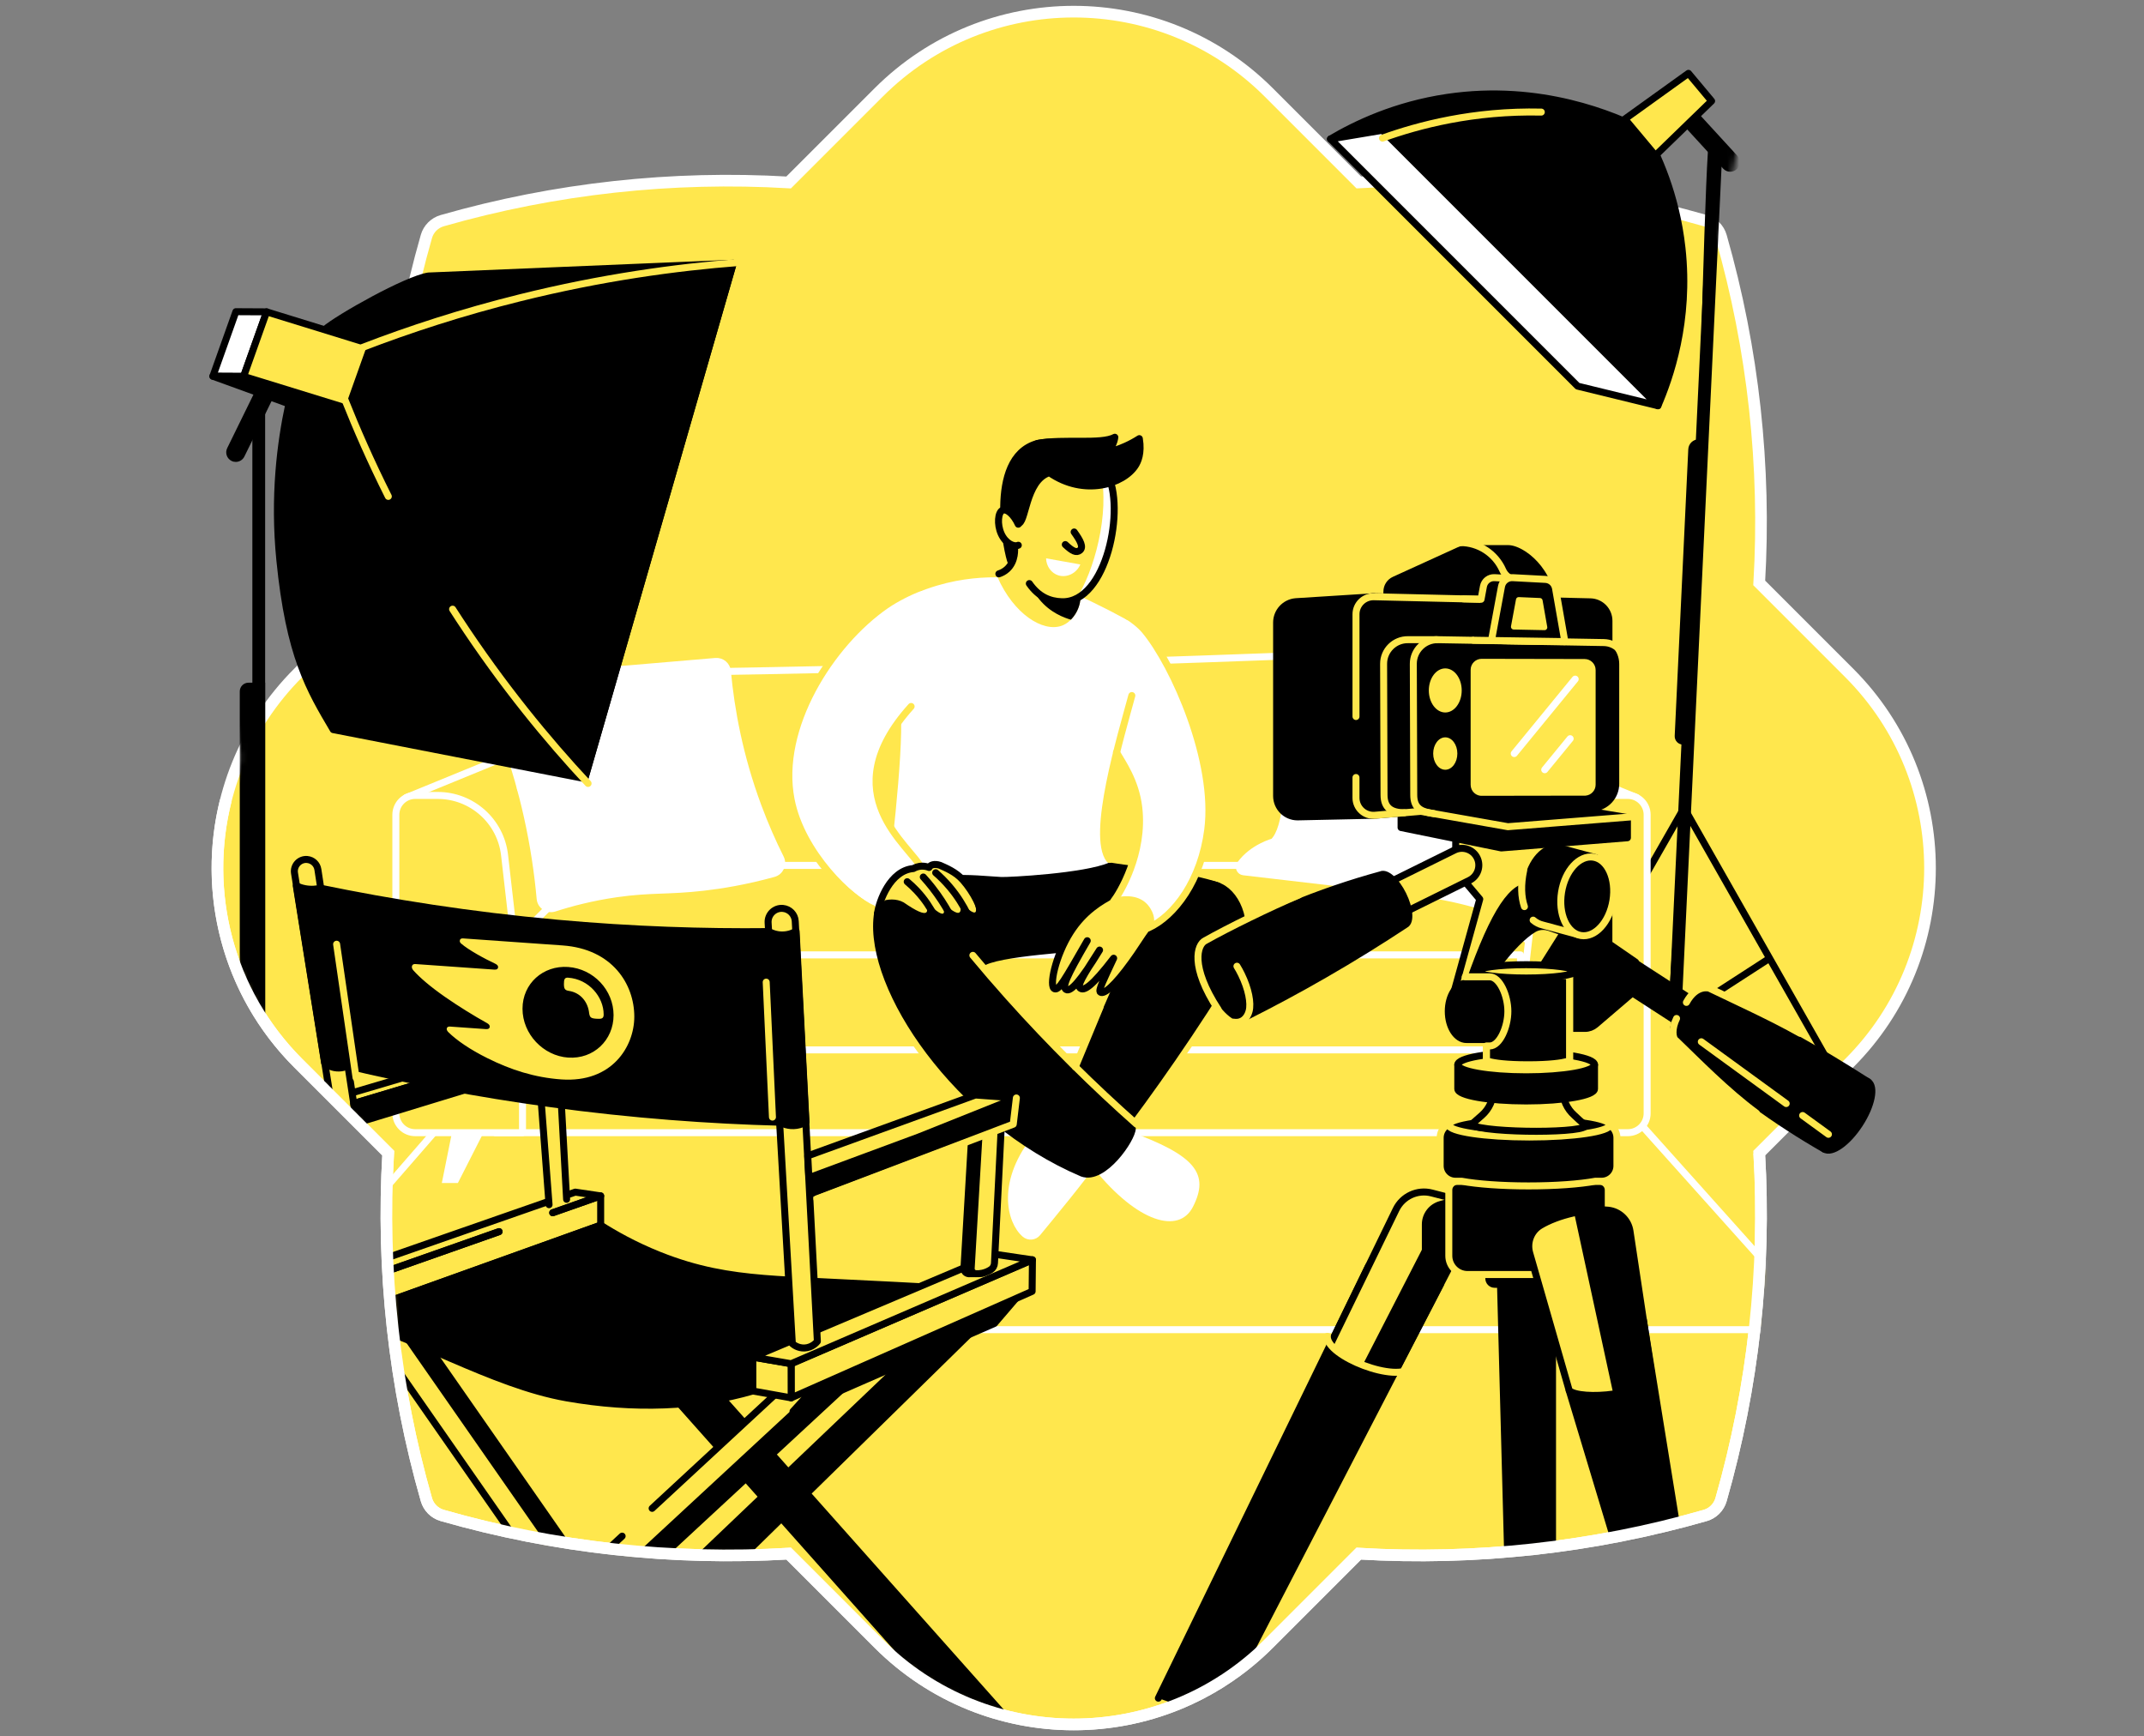 <svg width="368" height="298" viewBox="0 0 368 298" fill="none" xmlns="http://www.w3.org/2000/svg">
<rect x="0" y="0" width="368" height="298" fill="#808080" stroke="none"/>
<path d="M301.957 100.042C303.127 80.075 300.948 59.947 295.401 40.578C295.028 39.27 293.991 38.237 292.687 37.864C273.318 32.317 253.19 30.138 233.223 31.308L217.788 15.873C199.291 -2.624 169.302 -2.624 150.805 15.873L135.363 31.312C115.399 30.141 95.271 32.321 75.899 37.871C74.594 38.244 73.561 39.277 73.188 40.581C67.638 59.95 65.458 80.075 66.632 100.042L51.19 115.481C32.696 133.978 32.696 163.967 51.19 182.464L66.632 197.906C65.458 217.873 67.638 237.998 73.188 257.363C73.561 258.671 74.594 259.704 75.899 260.077C95.271 265.627 115.396 267.807 135.363 266.633L150.805 282.072C169.302 300.572 199.294 300.572 217.788 282.072L233.223 266.636C253.19 267.81 273.318 265.631 292.687 260.084C293.991 259.711 295.028 258.674 295.401 257.37C300.948 237.998 303.131 217.873 301.957 197.906L317.396 182.464C335.893 163.967 335.893 133.978 317.396 115.481L301.957 100.042Z" fill="#FFE74D" stroke="white" stroke-width="2" stroke-miterlimit="10"/>
<mask id="mask0_8027_90054" style="mask-type:luminance" maskUnits="userSpaceOnUse" x="31" y="2" width="305" height="294">
<path d="M302.231 100.098C303.402 80.132 301.222 60.003 295.675 40.634C295.303 39.327 301.676 9.64 300.372 9.268C281.003 3.721 247.836 14.235 227.87 15.405L218.062 15.926C199.565 -2.572 169.576 -2.572 151.079 15.926L135.637 31.365C115.674 30.194 95.545 32.373 76.173 37.924C74.869 38.297 73.835 39.33 73.463 40.634C67.912 60.003 29.852 32.605 31.027 52.572L35.291 100.14C30.503 104.932 43.126 125.882 40.82 131.816C34.215 148.791 37.762 168.811 51.468 182.517L66.91 197.959C65.736 217.926 67.916 238.05 73.466 257.416C73.839 258.723 74.872 259.757 76.176 260.13C95.549 265.68 115.674 267.86 135.64 266.685L151.083 282.124C169.58 300.625 199.572 300.625 218.066 282.124L233.501 266.689C253.468 267.863 273.596 265.684 292.965 260.137C294.269 259.764 295.306 258.727 295.679 257.423C301.226 238.05 303.409 217.926 302.235 197.959L321.372 204.142L324.324 184.787C342.822 166.29 336.174 134.034 317.674 115.537L302.235 100.098H302.231Z" fill="white"/>
</mask>
<g mask="url(#mask0_8027_90054)">
<path d="M232.787 25.807L228.365 23.852C232.682 21.3 239.505 18.031 248.392 16.713C264.474 14.323 277.15 19.828 282.184 22.362C276.313 24.468 270.439 26.573 264.569 28.679L232.787 25.807Z" fill="black" stroke="black" stroke-width="1.2" stroke-linecap="round" stroke-linejoin="round"/>
<path d="M235.564 26.285L237.294 22.362C243.101 20.214 253.081 17.434 265.433 18.534C272.225 19.139 277.902 20.756 282.187 22.362C284.486 26.454 287.688 33.403 288.697 42.561C290.082 55.128 286.578 64.988 284.567 69.635C268.232 55.187 251.9 40.736 235.564 26.288V26.285Z" fill="black" stroke="black" stroke-width="1.2" stroke-linecap="round" stroke-linejoin="round"/>
<path d="M284.567 69.631L270.784 66.267L228.369 23.852L237.294 22.358L284.567 69.631Z" fill="white" stroke="black" stroke-width="1.2" stroke-linecap="round" stroke-linejoin="round"/>
<path d="M296.983 29.477C296.54 29.477 296.097 29.298 295.774 28.946L287.805 20.256C287.193 19.588 287.235 18.548 287.903 17.936C288.571 17.321 289.611 17.367 290.223 18.035L298.192 26.724C298.804 27.392 298.762 28.433 298.094 29.044C297.777 29.333 297.38 29.477 296.983 29.477Z" fill="black"/>
<path d="M287.488 175.746C287.488 175.746 286.409 174.031 286.437 173.426L293.468 25.079C293.496 24.475 294.002 24.004 294.614 24.039C295.218 24.067 295.686 24.58 295.654 25.185L288.529 175.578C288.501 176.165 288.068 175.746 287.488 175.746Z" fill="black"/>
<path d="M286.434 173.922C286.17 172.308 289.53 128.192 289.573 127.763L288.933 127.788C288.096 127.819 287.411 127.127 287.449 126.29L289.78 77.098C289.826 76.145 290.61 75.396 291.562 75.396C291.59 74.792 292.779 24.003 293.39 24.035C293.995 24.063 294.462 24.576 294.431 25.181L287.365 174.28C287.337 174.867 286.616 175.064 286.43 173.918L286.434 173.922Z" fill="black"/>
<path d="M314.323 183.093L289.056 138.639L272.921 166.849" stroke="black" stroke-width="1.2" stroke-linecap="round" stroke-linejoin="round"/>
<path d="M303.662 164.511L287.766 174.79" stroke="black" stroke-width="1.2" stroke-linecap="round" stroke-linejoin="round"/>
<path d="M284.135 26.689L278.897 20.428L289.808 12.586L293.78 17.335L284.135 26.689Z" fill="#FFE74D" stroke="black" stroke-width="1.2" stroke-linecap="round" stroke-linejoin="round"/>
<path d="M237.294 23.708C243.46 21.49 252.916 18.973 264.551 19.237" stroke="#FFE74D" stroke-width="1.2" stroke-linecap="round" stroke-linejoin="round"/>
<path d="M280.925 192.173H76.38L45.045 228.197H313.195L280.925 192.173Z" fill="#FFE74D" stroke="white" stroke-width="1.2" stroke-linecap="round" stroke-linejoin="round"/>
<path d="M84.617 163.71L96.115 147.185L137.936 141.29L245.727 141.866L264.843 154.145L266.425 163.71L251.763 165.45L86.198 167.018L84.617 164.43V163.71Z" fill="#FFE74D"/>
<path d="M70.956 141.929C70.548 140.246 70.141 138.565 69.733 136.881C76.384 134.157 83.035 131.433 89.682 128.708L89.334 135.317C90.649 137.096 92.494 140.066 93.577 144.13C94.941 149.262 94.413 153.603 93.949 155.945C92.065 157.818 90.181 159.692 88.3 161.565C82.518 155.02 76.739 148.471 70.956 141.926V141.929Z" fill="#FFE74D" stroke="white" stroke-width="1.2" stroke-linecap="round" stroke-linejoin="round"/>
<path d="M85.031 194.391L260.976 194.391V173.613L85.031 173.613V194.391Z" fill="#FFE74D" stroke="white" stroke-width="1.2" stroke-linecap="round" stroke-linejoin="round"/>
<path d="M85.031 180.182L260.976 180.182V163.878L85.031 163.878V180.182Z" fill="#FFE74D" stroke="white" stroke-width="1.2" stroke-linecap="round" stroke-linejoin="round"/>
<path d="M279.702 141.929C280.11 140.246 280.517 138.565 280.925 136.881C274.274 134.157 267.623 131.433 260.976 128.708L261.324 135.317C260.009 137.096 258.164 140.066 257.081 144.13C255.717 149.262 256.245 153.603 256.709 155.945C258.593 157.818 260.477 159.692 262.358 161.565C268.14 155.02 273.919 148.471 279.702 141.926V141.929Z" fill="#FFE74D" stroke="white" stroke-width="1.2" stroke-linecap="round" stroke-linejoin="round"/>
<path d="M185.166 148.52H124.522L119.723 115.312C152.267 114.788 185.293 113.909 218.786 112.651C232.974 112.117 247.073 111.519 261.078 110.865C262.463 110.802 263.567 112.001 263.388 113.379L258.066 154.145L216.631 148.52H201.688" fill="#FFE74D"/>
<path d="M185.166 148.52H124.522L119.723 115.312C152.267 114.788 185.293 113.909 218.786 112.651C232.974 112.117 247.073 111.519 261.078 110.865C262.463 110.802 263.567 112.001 263.388 113.379L258.066 154.145L216.631 148.52H201.688" stroke="white" stroke-width="1.2" stroke-linecap="round" stroke-linejoin="round"/>
<path d="M83.372 118.613C82.831 117.407 83.678 116.036 84.996 115.973C91.907 115.639 98.818 115.305 105.729 114.971C111.427 114.486 117.125 114.004 122.824 113.519C123.854 113.431 124.757 114.191 124.852 115.221C125.46 121.787 126.908 129.781 130.125 138.432C131.32 141.641 132.624 144.587 133.963 147.258C134.498 148.324 133.925 149.603 132.775 149.919C127.847 151.28 123.734 151.923 120.778 152.264C114.584 152.974 111.737 152.538 105.82 153.385C101.521 154.001 97.904 154.967 95.162 155.853C94.009 156.226 92.821 155.435 92.712 154.229C92.322 149.905 91.633 145.132 90.49 140.017C88.62 131.637 85.998 124.459 83.368 118.606L83.372 118.613Z" fill="white" stroke="white" stroke-width="1.2" stroke-linecap="round" stroke-linejoin="round"/>
<path d="M57.194 125.218L100.375 133.623L125.861 45.176L73.54 47.369C69.793 47.949 58.242 54.446 55.704 56.586C53.658 60.864 51.608 65.139 49.562 69.417C48.153 75.969 46.947 85.214 48.037 96.15C49.671 112.581 53.113 118.307 57.194 125.214V125.218Z" fill="black" stroke="black" stroke-width="1.2" stroke-linecap="round" stroke-linejoin="round"/>
<path d="M41.818 64.598L36.542 64.57L40.486 53.493L45.763 53.521L41.818 64.598Z" fill="white" stroke="black" stroke-width="1.2" stroke-linecap="round" stroke-linejoin="round"/>
<path d="M59.774 70.134H51.886L36.542 64.569L41.818 64.597L59.774 70.134Z" fill="black" stroke="black" stroke-width="1.2" stroke-linecap="round" stroke-linejoin="round"/>
<path d="M125.864 45.179L100.379 133.626C93.58 126.36 86.093 117.305 78.837 106.32C70.13 93.141 64.052 80.655 59.778 70.137C61.092 66.446 62.407 62.755 63.722 59.064C71.29 56.206 79.839 53.44 89.306 51.099C102.801 47.759 115.171 46.023 125.868 45.183L125.864 45.179Z" fill="black" stroke="black" stroke-width="1.2" stroke-linecap="round" stroke-linejoin="round"/>
<path d="M44.413 201.667C43.808 201.667 43.316 201.179 43.316 200.57V70.134C43.316 69.529 43.804 69.037 44.413 69.037C45.021 69.037 45.509 69.526 45.509 70.134V200.574C45.509 201.179 45.021 201.671 44.413 201.671V201.667Z" fill="black"/>
<path d="M40.468 79.274C40.226 79.274 39.98 79.221 39.748 79.105C38.932 78.704 38.598 77.724 38.996 76.908L44.029 66.644C44.43 65.828 45.414 65.494 46.227 65.891C47.042 66.292 47.376 67.273 46.979 68.088L41.945 78.353C41.66 78.933 41.077 79.274 40.468 79.274Z" fill="black"/>
<path d="M45.763 53.521L63.718 59.061L59.774 70.134L41.818 64.597L45.763 53.521Z" fill="#FFE74D" stroke="black" stroke-width="1.2" stroke-linecap="round" stroke-linejoin="round"/>
<path d="M66.65 85.19C63.669 79.252 61.201 73.635 59.156 68.489" stroke="#FFE74D" stroke-width="1.2" stroke-linecap="round" stroke-linejoin="round"/>
<path d="M100.938 134.453C93.96 126.976 86.272 117.646 78.834 106.317C78.444 105.726 78.061 105.132 77.684 104.545" stroke="#FFE74D" stroke-width="1.2" stroke-linecap="round" stroke-linejoin="round"/>
<path d="M62.245 59.62C70.19 56.562 79.231 53.592 89.302 51.096C103.205 47.647 115.923 45.883 126.87 45.046" stroke="#FFE74D" stroke-width="1.2" stroke-linecap="round" stroke-linejoin="round"/>
<path d="M270.587 123.017C271.427 121.847 270.836 120.195 269.441 119.825C262.147 117.899 253.946 116.173 244.929 114.971C238.711 114.141 232.833 113.656 227.356 113.417C226.502 113.378 225.715 113.881 225.377 114.665C222.889 120.419 221.95 125.228 221.567 128.659C220.948 134.161 221.078 142.077 218.572 144.478C218.572 144.478 214.976 145.437 212.881 148.345C212.522 148.844 212.831 149.547 213.443 149.617C218.776 150.232 239.691 152.651 244.838 153.389C249.077 153.997 252.656 154.946 255.383 155.821C256.607 156.215 257.883 155.417 258.066 154.145C258.646 150.078 259.697 145.265 261.595 140.042C264.2 132.878 267.585 127.2 270.587 123.017Z" fill="white" stroke="white" stroke-width="1.2" stroke-linecap="round" stroke-linejoin="round"/>
<path d="M89.685 194.391H71.262C69.427 194.391 67.944 192.904 67.944 191.073V139.831C67.944 137.996 69.431 136.513 71.262 136.513H75.125C80.996 136.513 85.935 140.917 86.603 146.749L89.685 173.613V194.391Z" fill="#FFE74D" stroke="white" stroke-width="1.2" stroke-linecap="round" stroke-linejoin="round"/>
<path d="M77.572 194.391L75.835 203.028H78.591L82.985 194.391H77.572Z" fill="white"/>
<path d="M206.574 175.676L195.561 191.491" stroke="#FFE74D" stroke-width="1.2" stroke-linecap="round" stroke-linejoin="round"/>
<path d="M154.521 175.18C155.596 176.829 156.777 178.537 158.071 180.277C159.938 182.791 161.808 185.062 163.622 187.104" stroke="#FFE74D" stroke-width="1.2" stroke-linecap="round" stroke-linejoin="round"/>
<path d="M260.976 194.391H279.4C281.235 194.391 282.718 192.904 282.718 191.073V139.831C282.718 137.996 281.231 136.513 279.4 136.513H275.536C269.666 136.513 264.727 140.917 264.059 146.749L260.976 173.613V194.391Z" fill="#FFE74D" stroke="white" stroke-width="1.2" stroke-linecap="round" stroke-linejoin="round"/>
<path d="M187.764 200.55C195.276 209.854 202.345 211.84 204.757 207.12C207.632 201.495 205.305 198.275 193.512 194.053C191.782 193.199 190.053 192.345 188.327 191.491" fill="white"/>
<path d="M181.746 190.253C183.883 186.102 186.014 181.753 188.112 177.205C190.91 171.141 193.403 165.249 195.631 159.583C198.89 152.264 206.42 150.211 209.991 152.524C212.961 154.447 214.716 159.962 211.794 165.453C208.574 170.701 205.066 176.122 201.238 181.669C197.762 186.713 194.288 191.473 190.861 195.955C187.82 194.057 184.783 192.155 181.743 190.257L181.746 190.253Z" fill="black" stroke="black" stroke-width="1.2" stroke-linecap="round" stroke-linejoin="round"/>
<path d="M178.08 194.897C171.562 202.761 173.401 209.619 175.939 211.788C176.572 212.329 177.524 212.245 178.055 211.605C180.224 208.983 186.551 201.291 187.314 199.882L188.896 197.389L178.08 194.897Z" fill="white"/>
<path d="M178.08 194.897C171.562 202.761 173.401 209.619 175.939 211.788C176.572 212.329 177.524 212.245 178.055 211.605C180.224 208.983 186.551 201.291 187.314 199.882L188.896 197.389L178.08 194.897Z" stroke="white" stroke-width="1.2" stroke-linecap="round" stroke-linejoin="round"/>
<path d="M154.914 148.521C152.401 151.941 150.889 154.518 150.562 157.203C149.054 169.608 164.237 192.173 185.757 201.344C189.427 202.666 194.327 195.424 194.348 193.656C190.299 189.898 172.132 172.059 168.219 166.241C166.599 163.829 182.628 162.968 185.43 162.574C188.868 162.891 192.622 161.256 196.06 161.569C198.465 157.973 206.669 155.656 209.074 152.06C204.216 150.334 194.303 149.273 189.817 148.521H154.914Z" fill="black" stroke="black" stroke-width="1.2" stroke-linecap="round" stroke-linejoin="round"/>
<path d="M166.986 163.959C168.922 166.29 170.94 168.635 173.042 170.986C180.4 179.226 187.827 186.506 195.079 192.929" stroke="#FFE74D" stroke-width="1.2" stroke-linecap="round" stroke-linejoin="round"/>
<path d="M174.688 99.462L172.132 98.502C169 98.386 165.042 98.632 160.697 99.915C159.438 100.288 158.268 100.71 157.192 101.156C156.299 108.369 154.928 115.14 154.035 122.353C154.461 129.957 152.074 149.129 151.431 154.155C158.169 148.781 167.545 150.31 171.872 150.51C173.074 150.566 186.137 149.899 190.429 148.018C187.251 143.866 192.401 126.29 194.271 119.372C194.949 114.837 194.573 110.654 194.271 106.151C192.253 105.051 190.144 103.954 187.94 102.872C186.453 102.14 184.987 101.448 183.546 100.787C180.593 100.348 177.644 99.905 174.691 99.465L174.688 99.462Z" fill="white"/>
<path d="M172.132 98.502C169 98.386 165.042 98.632 160.697 99.915C159.438 100.288 158.268 100.71 157.192 101.156" stroke="#FFE74D" stroke-width="1.2" stroke-linecap="round" stroke-linejoin="round"/>
<path d="M193.607 105.789C191.589 104.689 190.14 103.951 187.936 102.868C186.449 102.137 184.984 101.445 183.542 100.784" stroke="#FFE74D" stroke-width="1.2" stroke-linecap="round" stroke-linejoin="round"/>
<path d="M195.083 151.621L191.044 153.558C188.966 154.641 186.052 156.335 183.732 159.956C181.156 163.974 179.985 169.398 181.036 169.707C181.746 169.914 182.59 168.48 186.618 161.446C182.938 167.767 182.28 169.38 182.998 169.827C183.725 170.284 185.511 168.35 188.731 163.049C185.687 167.738 184.938 169.081 185.356 169.528C185.978 170.192 187.388 169.348 191.149 164.452C189.416 168.188 188.474 169.992 188.879 170.276C189.476 170.695 191.293 169.239 194.225 165.169C195.557 163.373 196.746 161.362 198.078 159.569L201.389 155.403L195.083 151.621Z" fill="#FFE74D" stroke="black" stroke-width="1.2" stroke-linecap="round" stroke-linejoin="round"/>
<path d="M190.482 108.039L194.271 106.147C198.82 108.601 209.074 128.712 207.302 142.411C206.184 151.055 202.546 156.886 197.969 158.964C198.074 158.356 198.359 157.435 197.508 155.994C196.348 154.025 194.243 153.466 191.533 154.008C192.524 152.756 196.408 146.492 195.456 138.544C194.914 134.037 192.668 130.93 191.631 129.12C189.469 126.775 187.307 124.434 185.142 122.089" fill="white"/>
<path d="M191.163 154.644C192.155 153.392 196.405 146.492 195.456 138.541C194.914 134.034 192.668 130.927 191.631 129.116" stroke="#FFE74D" stroke-width="1.2" stroke-linecap="round" stroke-linejoin="round"/>
<path d="M193.607 105.789C194.257 106.141 195.684 107.209 196.514 108.211C201.498 114.219 208.817 130.67 207.298 142.411C206.181 151.055 201.649 157.192 197.069 159.27" stroke="#FFE74D" stroke-width="1.2" stroke-linecap="round" stroke-linejoin="round"/>
<path d="M190.429 147.501C187.251 143.35 192.401 126.287 194.271 119.369" stroke="#FFE74D" stroke-width="1.2" stroke-linecap="round" stroke-linejoin="round"/>
<path d="M154.035 122.35C154.461 129.953 152.074 149.125 151.431 154.152" stroke="#FFE74D" stroke-width="1.2" stroke-linecap="round" stroke-linejoin="round"/>
<path d="M156.387 121.246C142.695 136.403 156.394 145.125 158.141 149.009C154.601 148.615 151.41 152.426 150.822 155.867C147.279 154.503 137.581 146.457 135.784 137.223C132.947 122.631 146.33 105.118 157.189 101.16C158.981 101.736 160.774 102.316 162.567 102.893C162.911 108.014 163.252 113.133 163.597 118.254" fill="white"/>
<path d="M149.757 155.916C146.214 154.553 137.581 146.457 135.784 137.219C133.383 124.87 142.6 110.429 152.07 103.88C153.793 102.692 156.19 101.493 157.86 100.882" stroke="#FFE74D" stroke-width="1.2" stroke-linecap="round" stroke-linejoin="round"/>
<path d="M156.387 121.246C142.695 136.403 156.394 145.125 158.141 149.009" stroke="#FFE74D" stroke-width="1.2" stroke-linecap="round" stroke-linejoin="round"/>
<path d="M151.199 154.715C152.246 154.307 153.846 154.156 155.111 154.873C157.301 156.388 158.598 156.954 159.006 156.571C159.305 156.289 159.125 155.502 158.472 154.205C160.38 156.173 161.523 157.028 161.903 156.767C162.163 156.588 162.061 155.892 161.604 154.669C162.869 155.899 164.156 156.933 164.666 156.599C164.89 156.455 165.031 156.001 164.697 154.701C166.515 156.483 167.161 156.729 167.393 156.564C167.924 156.191 166.873 153.287 165.017 151.189C163.755 149.762 162.345 148.957 161.365 148.507C160.398 148.173 159.677 148.419 159.466 148.872C159.22 148.77 158.813 148.64 158.299 148.64C157.568 148.64 157.02 148.907 156.767 149.055C152.805 149.375 151.705 153.252 151.192 154.708L151.199 154.715Z" fill="#FFE74D"/>
<path d="M160.605 149.779C161.372 150.447 162.205 151.259 163.031 152.24C164.423 153.889 165.376 155.502 166.029 156.838" fill="#FFE74D"/>
<path d="M160.605 149.779C161.372 150.447 162.205 151.259 163.031 152.24C164.423 153.889 165.376 155.502 166.029 156.838" stroke="black" stroke-width="1.2" stroke-linecap="round" stroke-linejoin="round"/>
<path d="M158.475 150.514C158.978 151.066 159.487 151.663 159.994 152.306C161.199 153.843 162.156 155.344 162.911 156.725" fill="#FFE74D"/>
<path d="M158.475 150.514C158.978 151.066 159.487 151.663 159.994 152.306C161.199 153.843 162.156 155.344 162.911 156.725" stroke="black" stroke-width="1.2" stroke-linecap="round" stroke-linejoin="round"/>
<path d="M155.716 151.319C156.246 151.762 156.798 152.271 157.35 152.859C158.749 154.349 159.702 155.861 160.352 157.123" fill="#FFE74D"/>
<path d="M155.716 151.319C156.246 151.762 156.798 152.271 157.35 152.859C158.749 154.349 159.702 155.861 160.352 157.123" stroke="black" stroke-width="1.2" stroke-linecap="round" stroke-linejoin="round"/>
<path d="M168.107 156.57C168.638 156.198 167.151 153.147 165.298 151.048C164.036 149.621 162.349 148.96 161.368 148.514C160.402 148.18 159.681 148.426 159.47 148.879C159.224 148.777 158.816 148.647 158.303 148.647C157.572 148.647 157.023 148.914 156.77 149.062C152.809 149.382 150.886 154.683 150.622 156.757" stroke="black" stroke-width="1.2" stroke-linecap="round" stroke-linejoin="round"/>
<path d="M177.936 76.145C169.225 78.708 173.028 95.373 173.549 96.449C175.095 90.044 181.275 87.144 185.138 82.49L190.021 81.274C189.518 80.448 187.922 78.054 184.734 76.729C181.634 75.439 178.888 75.931 177.936 76.145Z" fill="black" stroke="black" stroke-width="1.2" stroke-linecap="round" stroke-linejoin="round"/>
<path d="M174.754 91.967C174.687 93.806 173.373 98.407 171.207 99.04C174.037 105.441 178.997 108.492 182.178 107.41C182.491 107.304 183.201 107.016 183.975 106.179C184.924 105.153 185.416 103.796 185.479 102.4C185.504 101.87 185.543 101.328 185.592 100.773C185.929 97.089 186.78 93.9 187.733 91.303C183.588 91.907 178.895 91.362 174.751 91.971L174.754 91.967Z" fill="#FFE74D"/>
<path d="M190.024 81.274C193.22 87.021 189.982 103.469 182.277 103.272C178.603 103.181 175.608 100.766 173.925 92.976C174.097 89.978 174.076 87.366 174.248 84.364L179.169 78.342L190.024 81.27V81.274Z" fill="#FFE74D"/>
<path d="M179.549 95.824C179.588 97.184 180.449 98.362 181.644 98.741C183.085 99.198 184.773 98.425 185.427 96.871C183.469 96.523 181.507 96.172 179.549 95.824Z" fill="white"/>
<path d="M182.85 93.461C184.08 94.614 184.748 94.92 185.339 94.456C186.035 93.908 185.427 92.769 184.369 91.299" stroke="black" stroke-width="1.2" stroke-linecap="round" stroke-linejoin="round"/>
<path d="M190.025 81.274L188.91 80.972C190.566 88.129 187.736 98.231 184.745 102.713C190.636 99.827 192.854 86.361 190.025 81.27V81.274Z" fill="white"/>
<path d="M190.024 81.274C193.22 87.021 189.982 103.469 182.277 103.272C180.14 103.22 178.231 102.379 176.677 100.151" stroke="black" stroke-width="1.2" stroke-linecap="round" stroke-linejoin="round"/>
<path d="M173.039 89.802H174.702C176.115 90.143 175.911 82.427 180.119 81.116C186.056 85.257 192.847 83.102 194.89 79.868C195.28 79.253 195.983 77.819 195.557 75.281C194.907 75.699 194.137 76.135 193.251 76.535C192 77.105 190.837 77.46 189.859 77.689C190.119 77.481 190.492 77.13 190.808 76.602C191.181 75.98 191.304 75.393 191.35 75.041C188.973 76.332 182.583 75.245 178.08 76.11C176.508 78.659 174.934 81.211 173.362 83.759" fill="black"/>
<path d="M173.039 89.802H174.702C176.115 90.143 175.911 82.427 180.119 81.116C186.056 85.257 192.847 83.102 194.89 79.868C195.28 79.253 195.983 77.819 195.557 75.281C194.907 75.699 194.137 76.135 193.251 76.535C192 77.105 190.837 77.46 189.859 77.689C190.119 77.481 190.492 77.13 190.808 76.602C191.181 75.98 191.304 75.393 191.35 75.041C188.973 76.332 182.583 75.245 178.08 76.11C176.508 78.659 174.934 81.211 173.362 83.759" stroke="black" stroke-width="1.2" stroke-linecap="round" stroke-linejoin="round"/>
<path d="M174.779 89.964C175.528 91.619 175.531 93.233 174.779 93.574C174.027 93.915 172.599 93.275 171.847 91.619C171.098 89.964 171.309 87.921 172.058 87.584C172.807 87.246 174.023 88.311 174.772 89.964H174.779Z" fill="#FFE74D"/>
<path d="M174.782 93.574C174.034 93.915 172.603 93.275 171.851 91.619C171.102 89.964 171.313 87.921 172.062 87.584C172.81 87.246 174.027 88.311 174.775 89.964" stroke="black" stroke-width="1.2" stroke-linecap="round" stroke-linejoin="round"/>
<path d="M171.446 98.484C171.851 98.354 172.371 98.115 172.853 97.676C174.357 96.301 174.16 94.168 174.129 93.862" stroke="black" stroke-width="1.2" stroke-linecap="round" stroke-linejoin="round"/>
<path d="M176.979 100.562C177.289 101.258 177.739 102.07 178.407 102.882C180.266 105.153 182.65 106.021 183.81 106.352C184.119 106.035 184.499 105.582 184.818 104.967C185.36 103.93 185.469 102.963 185.483 102.397C184.991 102.675 183.356 103.511 181.219 103.167C178.66 102.752 177.264 100.945 176.979 100.562Z" fill="black"/>
<path d="M188.808 172.864L184.569 183.1" stroke="#FFE74D" stroke-width="1.2" stroke-linecap="round" stroke-linejoin="round"/>
<path d="M42.648 117.165H45.509V180.182H41.154V118.659C41.154 117.832 41.825 117.165 42.648 117.165Z" fill="black"/>
<path d="M198.823 291.443L234.886 217.307L239.273 221.335L247.267 220.368L208.666 294.916" fill="black"/>
<path d="M198.823 291.443L234.886 217.307L239.273 221.335L247.267 220.368L208.666 294.916" stroke="black" stroke-width="1.2" stroke-linecap="round" stroke-linejoin="round"/>
<path d="M248.673 205.492L245.745 204.736C243.291 204.1 240.732 205.285 239.621 207.563L228.71 230C228.71 232.735 238.029 236.69 239.702 235.284C243.544 227.863 248.072 218.815 251.914 211.394L248.673 205.499V205.492Z" fill="#FFE74D"/>
<path d="M239.312 235.734C243.154 228.313 248.072 218.811 251.917 211.391L248.676 205.495L245.748 204.74C243.295 204.103 240.735 205.288 239.625 207.566L228.492 230.45" stroke="black" stroke-width="1.2" stroke-linecap="round" stroke-linejoin="round"/>
<path d="M202.173 296.003L248.673 205.492L251.914 211.391L211.292 289.844L202.173 296.003Z" fill="black"/>
<path d="M267.079 286.708H258.705L256.92 219.29H267.079V286.708Z" fill="black"/>
<path d="M244.054 217.968H254.944V219.413C254.944 220.295 255.661 221.012 256.543 221.012H267.079L276.883 210.284L272.921 205.833C272.921 204.691 272.169 206.621 271.083 206.266L249.45 205.496L247.102 206.136C245.302 206.628 244.05 208.262 244.05 210.129V217.968H244.054Z" fill="black"/>
<path d="M250.163 202.729H274.559C275.382 202.729 276.046 203.397 276.046 204.216V215.528C276.046 217.3 274.608 218.734 272.84 218.734H251.882C250.111 218.734 248.676 217.296 248.676 215.528V204.216C248.676 203.393 249.344 202.729 250.163 202.729Z" fill="black" stroke="#FFE74D" stroke-width="1.2" stroke-linecap="round" stroke-linejoin="round"/>
<path d="M282.064 226.499L274.144 231.927L269.335 238.62L285.516 292.273L293.316 296.002L282.064 226.499Z" fill="black" stroke="black" stroke-width="1.2" stroke-linecap="round" stroke-linejoin="round"/>
<path d="M269.335 238.62C270.998 240.381 283.446 239.502 283.446 235.635C282.222 227.515 280.995 219.398 279.772 211.278C279.484 209.373 277.948 207.897 276.032 207.696C272.415 207.32 267.332 208.529 264.375 210.319C262.765 211.292 262.048 213.257 262.569 215.068C264.825 222.917 267.079 230.767 269.335 238.616V238.62Z" fill="#FFE74D" stroke="black" stroke-width="1.2" stroke-linecap="round" stroke-linejoin="round"/>
<path d="M288.813 294.213L292.554 296.002L282.465 229.128C281.568 223.181 280.668 217.229 279.772 211.282C279.484 209.376 277.948 207.9 276.032 207.7C274.288 207.517 272.207 207.707 270.186 208.149L288.813 294.213Z" fill="black"/>
<path d="M274.9 192.64H249.826C248.37 192.64 247.193 193.818 247.193 195.273V200.092C247.193 201.548 248.374 202.725 249.826 202.725H250.891C253.548 203.21 257.693 203.527 262.354 203.527C267.015 203.527 271.16 203.214 273.817 202.725H274.9C276.355 202.725 277.533 201.544 277.533 200.092V195.273C277.533 193.818 276.352 192.64 274.9 192.64Z" fill="black" stroke="#FFE74D" stroke-width="1.2" stroke-linecap="round" stroke-linejoin="round"/>
<path d="M262.495 195.133C270.128 195.133 276.317 194.204 276.317 193.059C276.317 191.913 270.128 190.985 262.495 190.985C254.861 190.985 248.673 191.913 248.673 193.059C248.673 194.204 254.861 195.133 262.495 195.133Z" fill="black" stroke="#FFE74D" stroke-width="1.2" stroke-linecap="round" stroke-linejoin="round"/>
<path d="M268.239 187.041V186.362H256.329V187.041C256.329 188.71 255.612 190.303 254.357 191.407L252.483 193.055C255.236 194.542 273.199 194.497 272.084 193.055C272.084 193.055 271.483 192.637 270.211 191.407C268.956 190.303 268.239 188.71 268.239 187.041Z" fill="#FFE74D" stroke="black" stroke-width="1.2" stroke-linecap="round" stroke-linejoin="round"/>
<path d="M249.439 170.73L253.988 154.306L249.861 149.413V142.861H267.782V153.044L276.151 154.785V161.97L280.732 165.126V169.942L273.849 175.83C273.346 176.259 272.71 176.495 272.049 176.495H263.166V168.283L268.379 160.022L265.978 159.189C265.075 158.876 264.066 158.94 263.243 159.432C259.454 161.692 254.793 168.536 253.527 171.043C252.163 170.937 250.799 170.835 249.439 170.73Z" fill="#FFE74D" stroke="black" stroke-width="1.2" stroke-linecap="round" stroke-linejoin="round"/>
<path d="M280.732 165.123L276.152 161.966V154.781L267.782 153.041V150.963C265.891 151.153 263.999 151.343 262.108 151.536C258.688 151.779 255.289 157.421 250.842 170.691C251.446 170.737 252.926 170.997 253.527 171.042C254.793 168.536 259.454 161.692 263.244 159.432C264.066 158.939 265.075 158.876 265.978 159.189L268.379 160.022L263.166 168.283V176.495H272.049C272.71 176.495 273.346 176.259 273.849 175.83L280.732 169.942V165.126V165.123Z" fill="black"/>
<path d="M236.851 103.483V101.522C236.851 100.2 237.621 99.001 238.823 98.453L249.949 93.38C250.568 93.099 251.239 92.952 251.921 92.952H258.864C262.02 92.952 267.483 97.528 267.483 103.75L236.851 103.483Z" fill="black" stroke="#FFE74D" stroke-width="1.2" stroke-linecap="round" stroke-linejoin="round"/>
<path d="M250.656 93.117C253.812 93.117 256.67 94.98 257.943 97.869C258.312 98.706 259.071 99.311 259.971 99.479" stroke="#FFE74D" stroke-width="1.2" stroke-linecap="round" stroke-linejoin="round"/>
<path d="M252.68 182.963L250.216 182.724V186.872C250.216 188.018 255.471 188.946 261.95 188.946C268.429 188.946 273.684 188.018 273.684 186.872V182.724L252.677 182.963H252.68Z" fill="black" stroke="black" stroke-width="1.2" stroke-linecap="round" stroke-linejoin="round"/>
<path d="M279.333 143.775L257.682 145.522L240.482 142.024V138.569L258.466 136.839L279.333 140.316V143.775Z" fill="black" stroke="black" stroke-width="1.2" stroke-linecap="round" stroke-linejoin="round"/>
<path d="M307.335 177.676C302.344 174.874 297.507 172.375 292.866 170.136C291.988 169.563 290.114 170.888 288.676 173.092C287.242 175.296 286.789 177.55 287.667 178.119C291.302 181.624 295.629 185.385 300.702 189.122C305.057 192.331 309.258 194.999 313.132 197.217C315.638 193.368 318.145 189.519 320.651 185.67C316.513 183.016 312.074 180.334 307.332 177.676H307.335Z" fill="black" stroke="black" stroke-width="1.2" stroke-linecap="round" stroke-linejoin="round"/>
<path d="M211.893 171.015L209.327 165.823L249.65 145.891C251.084 145.181 252.821 145.772 253.527 147.202C254.238 148.637 253.647 150.373 252.216 151.08L211.893 171.011V171.015Z" fill="#FFE74D" stroke="black" stroke-width="1.2" stroke-linecap="round" stroke-linejoin="round"/>
<path d="M227.332 167.253C232.292 164.399 236.918 161.52 241.214 158.683C242.156 158.222 241.976 155.93 240.816 153.572C239.656 151.209 237.955 149.67 237.013 150.13C232.141 151.459 226.696 153.252 220.888 155.698C215.904 157.8 211.46 160.04 207.573 162.237C209.597 166.36 211.622 170.483 213.647 174.607C218.045 172.406 222.621 169.967 227.332 167.253Z" fill="black" stroke="black" stroke-width="1.2" stroke-linecap="round" stroke-linejoin="round"/>
<path d="M213.644 174.621C215.003 173.953 214.745 170.643 213.068 167.228C211.391 163.812 208.93 161.584 207.57 162.252C206.211 162.919 206.469 166.229 208.146 169.645C209.823 173.06 212.284 175.288 213.644 174.621Z" fill="black" stroke="black" stroke-width="1.2" stroke-linecap="round" stroke-linejoin="round"/>
<path d="M222.924 153.607C217.939 155.71 210.736 159.249 206.848 161.443C205.488 162.111 204.23 165.826 209.074 173.237" stroke="#FFE74D" stroke-width="1.2" stroke-linecap="round" stroke-linejoin="round"/>
<path d="M211.707 175.423C213.295 175.676 214.114 174.604 214.399 173.532C214.772 172.14 214.297 169.7 213.074 167.208C212.835 166.719 212.578 166.255 212.311 165.823" stroke="#FFE74D" stroke-width="1.2" stroke-linecap="round" stroke-linejoin="round"/>
<path d="M261.953 184.801C268.434 184.801 273.687 183.873 273.687 182.727C273.687 181.582 268.434 180.653 261.953 180.653C255.473 180.653 250.22 181.582 250.22 182.727C250.22 183.873 255.473 184.801 261.953 184.801Z" fill="#FFE74D" stroke="black" stroke-width="1.2" stroke-linecap="round" stroke-linejoin="round"/>
<path d="M268.133 145.663C267.961 145.599 267.785 145.55 267.599 145.519C265.163 145.128 262.706 147.821 262.112 151.533C261.518 155.245 263.008 158.571 265.448 158.961L271.374 160.56L273.691 155.994L273.881 147.199L268.137 145.659L268.133 145.663Z" fill="black" stroke="black" stroke-width="1.2" stroke-linecap="round" stroke-linejoin="round"/>
<path d="M263.152 157.913C263.634 158.328 264.193 158.616 264.811 158.757L270.738 160.356" stroke="#FFE74D" stroke-width="1.2" stroke-linecap="round" stroke-linejoin="round"/>
<path d="M261.528 149.368C261.001 151.842 261.092 153.976 261.655 155.593" stroke="#FFE74D" stroke-width="1.2" stroke-linecap="round" stroke-linejoin="round"/>
<path d="M276.848 154.539C277.443 150.826 275.95 147.499 273.513 147.109C271.077 146.719 268.619 149.413 268.025 153.126C267.43 156.839 268.923 160.165 271.359 160.556C273.796 160.946 276.253 158.252 276.848 154.539Z" fill="black" stroke="#FFE74D" stroke-width="1.2" stroke-linecap="round" stroke-linejoin="round"/>
<path d="M262.287 182.755C257.841 182.755 255.658 182.302 255.134 182.035V166.824H261.205L269.416 167.471V182.038C268.893 182.305 266.72 182.759 262.287 182.759V182.755Z" fill="black"/>
<path d="M261.18 167.439L268.801 168.037V181.602C268.028 181.817 266.066 182.14 262.287 182.14C258.508 182.14 256.582 181.831 255.745 181.602V167.439H261.177M261.226 166.209H254.515V182.228C254.515 182.857 257.633 183.371 262.287 183.371C266.942 183.371 270.031 182.861 270.031 182.228V166.898L261.229 166.206L261.226 166.209Z" fill="#FFE74D"/>
<path d="M235.572 139.919L222.713 140.193C220.727 140.193 219.12 138.583 219.12 136.6V106.844C219.12 104.981 220.54 103.43 222.396 103.265L235.814 102.418L235.572 139.922V139.919Z" fill="black" stroke="black" stroke-width="1.2" stroke-linecap="round" stroke-linejoin="round"/>
<path d="M232.742 105.413V136.924C232.742 138.681 234.246 140.063 235.997 139.912L273.178 136.744C274.865 136.6 276.162 135.187 276.162 133.493V106.548C276.162 104.777 274.749 103.328 272.977 103.286L235.81 102.411C234.127 102.372 232.742 103.726 232.742 105.409V105.413Z" fill="black" stroke="black" stroke-width="1.2" stroke-linecap="round" stroke-linejoin="round"/>
<path d="M263.416 103.065L235.814 102.414C234.13 102.376 232.745 103.729 232.745 105.413V122.968" stroke="#FFE74D" stroke-width="1.2" stroke-linecap="round" stroke-linejoin="round"/>
<path d="M232.742 133.437V136.927C232.742 138.685 234.246 140.066 235.997 139.915L273.178 136.748C274.865 136.604 276.162 135.191 276.162 133.496" stroke="#FFE74D" stroke-width="1.2" stroke-linecap="round" stroke-linejoin="round"/>
<path d="M242.581 113.917V135.272C242.581 137.469 244.462 139.195 246.648 139.008L273.54 138.643C275.68 138.46 277.326 136.671 277.326 134.523V113.945C277.326 111.895 275.68 110.226 273.635 110.197L246.782 109.786C244.472 109.751 242.584 111.614 242.584 113.92L242.581 113.917Z" fill="black" stroke="black" stroke-width="1.2" stroke-linecap="round" stroke-linejoin="round"/>
<path d="M278.974 132.632V114.026C278.974 111.976 277.329 110.306 275.283 110.278L246.782 109.783C244.472 109.748 242.584 111.611 242.584 113.917L242.658 136.425C242.658 138.622 243.815 139.332 246.128 139.634" stroke="#FFE74D" stroke-width="1.2" stroke-linecap="round" stroke-linejoin="round"/>
<path d="M246.588 109.783H241.681C239.372 109.748 237.484 111.611 237.484 113.917L237.558 136.425C237.558 138.622 238.785 139.483 241.055 139.483" stroke="#FFE74D" stroke-width="1.2" stroke-linecap="round" stroke-linejoin="round"/>
<path d="M252.424 114.95V134.692C252.424 135.795 253.362 136.664 254.462 136.576L272.141 136.548C273.121 136.47 273.877 135.651 273.877 134.671V114.992C273.877 113.948 273.033 113.105 271.989 113.101L254.311 113.066C253.271 113.066 252.424 113.91 252.424 114.95Z" fill="#FFE74D"/>
<path d="M248.068 122.276C249.627 122.276 250.891 120.582 250.891 118.493C250.891 116.404 249.627 114.711 248.068 114.711C246.509 114.711 245.245 116.404 245.245 118.493C245.245 120.582 246.509 122.276 248.068 122.276Z" fill="#FFE74D"/>
<path d="M248.068 132.105C249.214 132.105 250.142 130.86 250.142 129.324C250.142 127.788 249.214 126.543 248.068 126.543C246.923 126.543 245.994 127.788 245.994 129.324C245.994 130.86 246.923 132.105 248.068 132.105Z" fill="#FFE74D"/>
<path d="M252.905 109.877L254.621 100.643C254.789 99.733 255.608 99.089 256.533 99.138L262.171 99.437C263.029 99.483 263.743 100.116 263.89 100.963L265.486 110.067L252.905 109.877Z" fill="black"/>
<path d="M251.176 102.777L254.209 102.847L254.617 100.643C254.786 99.733 255.605 99.089 256.529 99.138L262.168 99.437C263.026 99.483 263.739 100.116 263.887 100.963L265.483 110.067L252.902 109.877" stroke="#FFE74D" stroke-width="1.2" stroke-linecap="round" stroke-linejoin="round"/>
<path d="M255.999 109.923L257.721 100.643C257.89 99.733 258.709 99.089 259.633 99.138L265.272 99.437C266.13 99.483 266.843 100.116 266.991 100.963L268.594 110.113L255.995 109.923H255.999Z" fill="black" stroke="#FFE74D" stroke-width="1.2" stroke-linecap="round" stroke-linejoin="round"/>
<path d="M261.953 167.847C266.605 167.847 270.376 167.336 270.376 166.705C270.376 166.074 266.605 165.562 261.953 165.562C257.302 165.562 253.531 166.074 253.531 166.705C253.531 167.336 257.302 167.847 261.953 167.847Z" fill="#FFE74D" stroke="black" stroke-width="1.2" stroke-linecap="round" stroke-linejoin="round"/>
<path d="M255.696 168.726H251.703C251.703 168.726 250.23 171.44 250.216 171.623L251.84 178.404H255.696C257.419 178.404 258.814 176.238 258.814 173.567C258.814 170.895 257.419 168.73 255.696 168.73V168.726Z" fill="black" stroke="black" stroke-width="1.2" stroke-linecap="round" stroke-linejoin="round"/>
<path d="M251.703 178.403C253.425 178.403 254.821 176.238 254.821 173.566C254.821 170.895 253.425 168.729 251.703 168.729C249.981 168.729 248.585 170.895 248.585 173.566C248.585 176.238 249.981 178.403 251.703 178.403Z" fill="black" stroke="black" stroke-width="1.2" stroke-linecap="round" stroke-linejoin="round"/>
<path d="M255.137 179.507H255.696C257.419 179.507 258.814 176.238 258.814 173.563C258.814 170.888 257.419 167.644 255.696 167.644H251.496" stroke="#FFE74D" stroke-width="1.2" stroke-linecap="round" stroke-linejoin="round"/>
<path d="M279.218 163.597L276.071 168.457L315.317 193.866L318.463 189.006L279.218 163.597Z" fill="black"/>
<path d="M280.19 140.175L258.814 141.88L243.664 139.202" stroke="#FFE74D" stroke-width="1.2" stroke-linecap="round" stroke-linejoin="round"/>
<path d="M319.18 192.925C321.257 189.736 321.911 186.481 320.642 185.655C319.373 184.829 316.661 186.744 314.585 189.933C312.508 193.122 311.854 196.376 313.123 197.203C314.392 198.029 317.104 196.114 319.18 192.925Z" fill="black" stroke="black" stroke-width="1.2" stroke-linecap="round" stroke-linejoin="round"/>
<path d="M259.349 107.49L260.21 102.854C260.252 102.625 260.456 102.464 260.688 102.474L264.33 102.632C264.548 102.643 264.73 102.801 264.769 103.015L265.574 107.603C265.623 107.891 265.398 108.155 265.107 108.148L259.799 108.039C259.51 108.032 259.299 107.772 259.352 107.49H259.349Z" fill="#FFE74D"/>
<path d="M308.959 177.328C303.968 174.526 298.009 171.826 293.373 169.591C293.373 169.591 291.162 168.902 289.457 172.034" stroke="#FFE74D" stroke-width="1.2" stroke-linecap="round" stroke-linejoin="round"/>
<path d="M287.766 174.79C286.929 176.491 287.021 178.165 287.671 178.586C291.306 182.091 296.403 187.304 301.479 191.041" stroke="#FFE74D" stroke-width="1.2" stroke-linecap="round" stroke-linejoin="round"/>
<path d="M306.586 189.392L292.016 178.787" stroke="#FFE74D" stroke-width="1.2" stroke-linecap="round" stroke-linejoin="round"/>
<path d="M313.835 194.669L309.406 191.445" stroke="#FFE74D" stroke-width="1.2" stroke-linecap="round" stroke-linejoin="round"/>
<path d="M259.907 129.324L270.369 116.553" stroke="white" stroke-width="1.2" stroke-linecap="round" stroke-linejoin="round"/>
<path d="M265.138 132.101L269.504 126.772" stroke="white" stroke-width="1.2" stroke-linecap="round" stroke-linejoin="round"/>
<path d="M60.699 189.378L58.825 188.029L81.899 181.191L87.46 181.364L60.699 189.378Z" fill="#FFE74D" stroke="black" stroke-width="1.2" stroke-linecap="round" stroke-linejoin="round"/>
<path d="M57.626 225.378L57.001 225.814L60.386 232.908L88.61 226.721L63.145 225.378H57.626Z" fill="#FFE74D" stroke="black" stroke-width="1.2" stroke-linecap="round" stroke-linejoin="round"/>
<path d="M147.181 235.987L146.137 234.046L144.952 231.934L64.168 306.749L66.397 310.802L147.181 235.987Z" fill="black" stroke="black" stroke-width="1.2" stroke-linecap="round" stroke-linejoin="round"/>
<path d="M116.008 232.908L111.543 235.175L169.538 300.372L173.767 297.838L116.008 232.908Z" fill="black" stroke="black" stroke-width="1.2" stroke-linecap="round" stroke-linejoin="round"/>
<path d="M116.208 231.259L116.008 232.907L173.767 297.837L173.967 296.185L116.208 231.259Z" fill="black" stroke="black" stroke-width="1.2" stroke-linecap="round" stroke-linejoin="round"/>
<path d="M109.687 284.529L167.534 227.828L160.799 228.352L105.131 281.443L109.687 284.529Z" fill="black" stroke="black" stroke-width="1.2" stroke-linecap="round" stroke-linejoin="round"/>
<path d="M69.554 225.378L67.49 226.141L65.233 227.023L128.184 317.358L132.508 315.709L69.554 225.378Z" fill="black" stroke="black" stroke-width="1.2" stroke-linecap="round" stroke-linejoin="round"/>
<path d="M66.942 225.378L64.875 226.141L62.618 227.023L125.573 317.358L129.893 315.709L66.942 225.378Z" fill="#FFE74D" stroke="black" stroke-width="1.2" stroke-linecap="round" stroke-linejoin="round"/>
<path d="M141.374 237.716L140.333 235.776L139.145 233.66L58.365 308.475L60.59 312.531L141.374 237.716Z" fill="#FFE74D"/>
<path d="M106.784 263.631L58.365 308.475L60.59 312.531L141.374 237.716L140.333 235.776L139.145 233.66L111.933 258.864" stroke="black" stroke-width="1.2" stroke-linecap="round" stroke-linejoin="round"/>
<path d="M136.115 242.223L170.677 227.132L174.329 222.872L140.231 237.702L136.115 242.223Z" fill="black" stroke="black" stroke-width="1.2" stroke-linecap="round" stroke-linejoin="round"/>
<path d="M54.526 220.006V225.371L58.825 226.14V220.815L54.526 220.006Z" fill="#FFE74D" stroke="black" stroke-width="1.2" stroke-linecap="round" stroke-linejoin="round"/>
<path d="M54.526 220.007L58.825 220.815L103.1 205.239L98.741 204.592L54.526 220.007Z" fill="#FFE74D"/>
<path d="M103.1 205.239V210.263L58.825 226.141V220.815L103.1 205.239Z" fill="#FFE74D"/>
<path d="M94.87 208.132L103.1 205.239L98.741 204.592L54.526 220.007L58.825 220.815L85.664 211.373" stroke="black" stroke-width="1.2" stroke-linecap="round" stroke-linejoin="round"/>
<path d="M94.87 208.132L103.1 205.239V210.263L58.825 226.141V220.815L85.664 211.373" stroke="black" stroke-width="1.2" stroke-linecap="round" stroke-linejoin="round"/>
<path d="M122.363 218.2C119.368 217.581 116.373 216.702 113.16 215.419C108.798 213.676 105.392 211.718 103.1 210.262C88.343 215.556 73.582 220.847 58.825 226.141C70.415 228.879 84.318 237.625 97.254 239.899C108.889 241.945 119.72 241.481 129.218 238.722C143.648 233.023 158.075 227.322 172.505 221.623C157.937 220.794 147.487 220.274 141.001 219.968C133.798 219.627 128.079 219.384 122.36 218.2" fill="black"/>
<path d="M122.363 218.2C119.368 217.581 116.373 216.702 113.16 215.419C108.798 213.676 105.392 211.718 103.1 210.262C88.343 215.556 73.582 220.847 58.825 226.141C70.415 228.879 84.318 237.625 97.254 239.899C108.889 241.945 119.72 241.481 129.218 238.722C143.648 233.023 158.075 227.322 172.505 221.623C157.937 220.794 147.487 220.274 141.001 219.968C133.798 219.627 128.079 219.384 122.36 218.2" stroke="black" stroke-width="1.2" stroke-linecap="round" stroke-linejoin="round"/>
<path d="M52.744 147.508C53.672 147.596 54.42 148.299 54.561 149.22L64.97 217.18C64.801 217.395 64.049 218.295 62.79 218.428C62.224 218.488 61.753 218.372 61.462 218.266C57.894 195.969 54.118 172.143 50.55 149.846C50.339 148.538 51.422 147.382 52.744 147.505V147.508Z" fill="#FFE74D" stroke="black" stroke-width="1.2" stroke-linecap="round" stroke-linejoin="round"/>
<path d="M61.215 192.729L87.46 184.71V181.364L60.699 189.379L61.215 192.729Z" fill="black" stroke="black" stroke-width="1.2" stroke-linecap="round" stroke-linejoin="round"/>
<path d="M177.155 221.623L135.798 239.899L135.788 234.043L177.211 216.21L177.155 221.623Z" fill="#FFE74D" stroke="black" stroke-width="1.2" stroke-linecap="round" stroke-linejoin="round"/>
<path d="M135.798 239.9L129.218 238.725V232.908L135.788 234.043L135.798 239.9Z" fill="#FFE74D" stroke="black" stroke-width="1.2" stroke-linecap="round" stroke-linejoin="round"/>
<path d="M135.788 234.043L129.218 232.908L170.912 215.279L177.211 216.21L135.788 234.043Z" fill="#FFE74D" stroke="black" stroke-width="1.2" stroke-linecap="round" stroke-linejoin="round"/>
<path d="M135.999 230.598L131.84 158.356C131.759 156.933 132.965 155.769 134.385 155.903C135.538 156.012 136.438 156.947 136.498 158.103L140.294 230.211C140.182 230.355 139.412 231.287 138.087 231.343C136.937 231.392 136.164 230.742 135.999 230.598Z" fill="#FFE74D" stroke="black" stroke-width="1.2" stroke-linecap="round" stroke-linejoin="round"/>
<path d="M174.452 188.433L173.981 192.398L139.018 205.594L138.839 202.117L174.452 188.433Z" fill="black"/>
<path d="M92.473 183.462L94.245 206.747C94.568 207.478 97.514 206.652 97.257 205.826C96.814 197.882 96.407 190.327 95.964 182.383L92.473 183.465V183.462Z" fill="#FFE74D"/>
<path d="M97.254 205.826C96.811 197.882 96.403 190.327 95.96 182.383L92.469 183.465L94.241 206.75" stroke="black" stroke-width="1.2" stroke-linecap="round" stroke-linejoin="round"/>
<path d="M166.803 194.668L165.456 217.655C165.428 218.147 165.801 218.576 166.293 218.597C166.609 218.611 168.219 218.59 168.62 218.505C169.225 218.375 168.469 218.133 168.828 217.897C169.207 217.651 169.432 217.226 169.453 216.776C169.843 208.912 170.237 201.049 170.627 193.188L166.803 194.668Z" fill="black" stroke="black" stroke-width="1.2" stroke-linecap="round" stroke-linejoin="round"/>
<path d="M168.044 194.668L166.697 217.655C166.669 218.147 167.042 218.576 167.534 218.597C167.85 218.611 168.219 218.59 168.617 218.505C169.221 218.375 169.706 218.133 170.068 217.897C170.448 217.651 170.673 217.226 170.694 216.776C171.084 208.912 171.478 201.049 171.868 193.188L168.044 194.668Z" fill="#FFE74D" stroke="black" stroke-width="1.2" stroke-linecap="round" stroke-linejoin="round"/>
<path d="M138.646 198.367L138.839 202.117L157.691 195.133L174.452 188.433L167.425 187.923L138.646 198.367Z" fill="#FFE74D" stroke="black" stroke-width="1.2" stroke-linecap="round" stroke-linejoin="round"/>
<path d="M50.863 152.029C51.25 152.208 51.752 152.398 52.353 152.51C53.489 152.725 54.445 152.574 55.025 152.433C67.107 154.929 80.676 157.091 95.549 158.434C108.668 159.622 120.873 160.001 131.984 159.878C132.357 160.082 133.208 160.483 134.35 160.462C135.464 160.441 136.28 160.033 136.646 159.822C137.211 170.734 137.774 181.645 138.34 192.556C137.988 192.767 137.443 193.027 136.737 193.136C135.338 193.351 134.238 192.816 133.837 192.595C121.867 192.278 108.629 191.336 94.375 189.392C81.79 187.677 70.197 185.42 59.704 182.931C59.398 183.076 58.505 183.448 57.384 183.223C56.551 183.054 55.985 182.636 55.718 182.411C54.097 172.284 52.477 162.156 50.856 152.025L50.863 152.029Z" fill="black" stroke="black" stroke-width="1.2" stroke-linecap="round" stroke-linejoin="round"/>
<path d="M103.616 174.101C103.616 174.818 103.261 174.899 102.354 174.836C101.395 174.769 101.233 174.59 101.121 173.869C100.927 172.013 99.697 170.361 97.616 170.051C96.962 169.949 96.793 169.693 96.793 168.867C96.793 168.097 96.902 167.749 97.507 167.791C101.121 168.041 103.613 171.131 103.613 174.097L103.616 174.101ZM108.872 174.474C108.872 168.951 105.149 162.863 96.554 162.255L79.47 161.049C79.126 161.024 78.915 161.189 78.915 161.506C78.915 161.678 79.041 161.843 79.161 161.942C79.79 162.483 80.701 163.088 81.924 163.791C83.108 164.469 84.026 164.923 84.957 165.369C85.344 165.555 85.495 165.735 85.495 165.96C85.495 166.258 85.284 166.434 84.856 166.406L71.29 165.45C70.886 165.422 70.693 165.664 70.693 165.924C70.693 166.149 70.77 166.332 70.956 166.543C72.056 167.773 73.804 169.289 76.366 171.078C78.609 172.642 81.375 174.357 83.576 175.574C83.945 175.774 84.075 175.992 84.065 176.207C84.054 176.453 83.864 176.646 83.432 176.618L77.22 176.178C76.865 176.154 76.672 176.326 76.672 176.614C76.672 176.772 76.802 176.987 76.967 177.149C78.38 178.537 80.641 180.101 83.657 181.602C87.675 183.606 91.766 184.928 96.354 185.251C105.054 185.859 108.872 179.592 108.872 174.481V174.474ZM97.514 181.504C93.243 181.202 89.685 177.461 89.685 173.12C89.685 168.779 93.243 165.654 97.514 165.953C101.89 166.262 105.314 169.939 105.314 174.22C105.314 178.502 101.89 181.81 97.514 181.5V181.504Z" fill="#FFE74D"/>
<path d="M131.513 168.554L132.585 191.716" stroke="#FFE74D" stroke-width="1.2" stroke-linecap="round" stroke-linejoin="round"/>
<path d="M57.778 162.047L61.11 184.946" stroke="#FFE74D" stroke-width="1.2" stroke-linecap="round" stroke-linejoin="round"/>
<path d="M174.452 188.433L173.918 192.932L140.228 205.745" stroke="#FFE74D" stroke-width="1.2" stroke-linecap="round" stroke-linejoin="round"/>
<path d="M227.827 229.347C227.655 232.732 239.839 237.541 242.419 234.605" stroke="#FFE74D" stroke-width="1.2" stroke-linecap="round" stroke-linejoin="round"/>
</g>
<path d="M38.746 137.409C34.83 153.027 38.982 170.249 51.19 182.464L66.632 197.907C65.458 217.873 67.638 237.998 73.188 257.363C73.561 258.671 74.594 259.704 75.899 260.077C95.271 265.628 115.396 267.807 135.363 266.633L150.805 282.072C169.302 300.573 199.294 300.573 217.788 282.072L233.223 266.637C253.19 267.811 273.318 265.631 292.687 260.084C293.991 259.712 295.028 258.675 295.401 257.37C300.948 237.998 303.131 217.873 301.957 197.907" stroke="white" stroke-width="2" stroke-miterlimit="10"/>
</svg>

